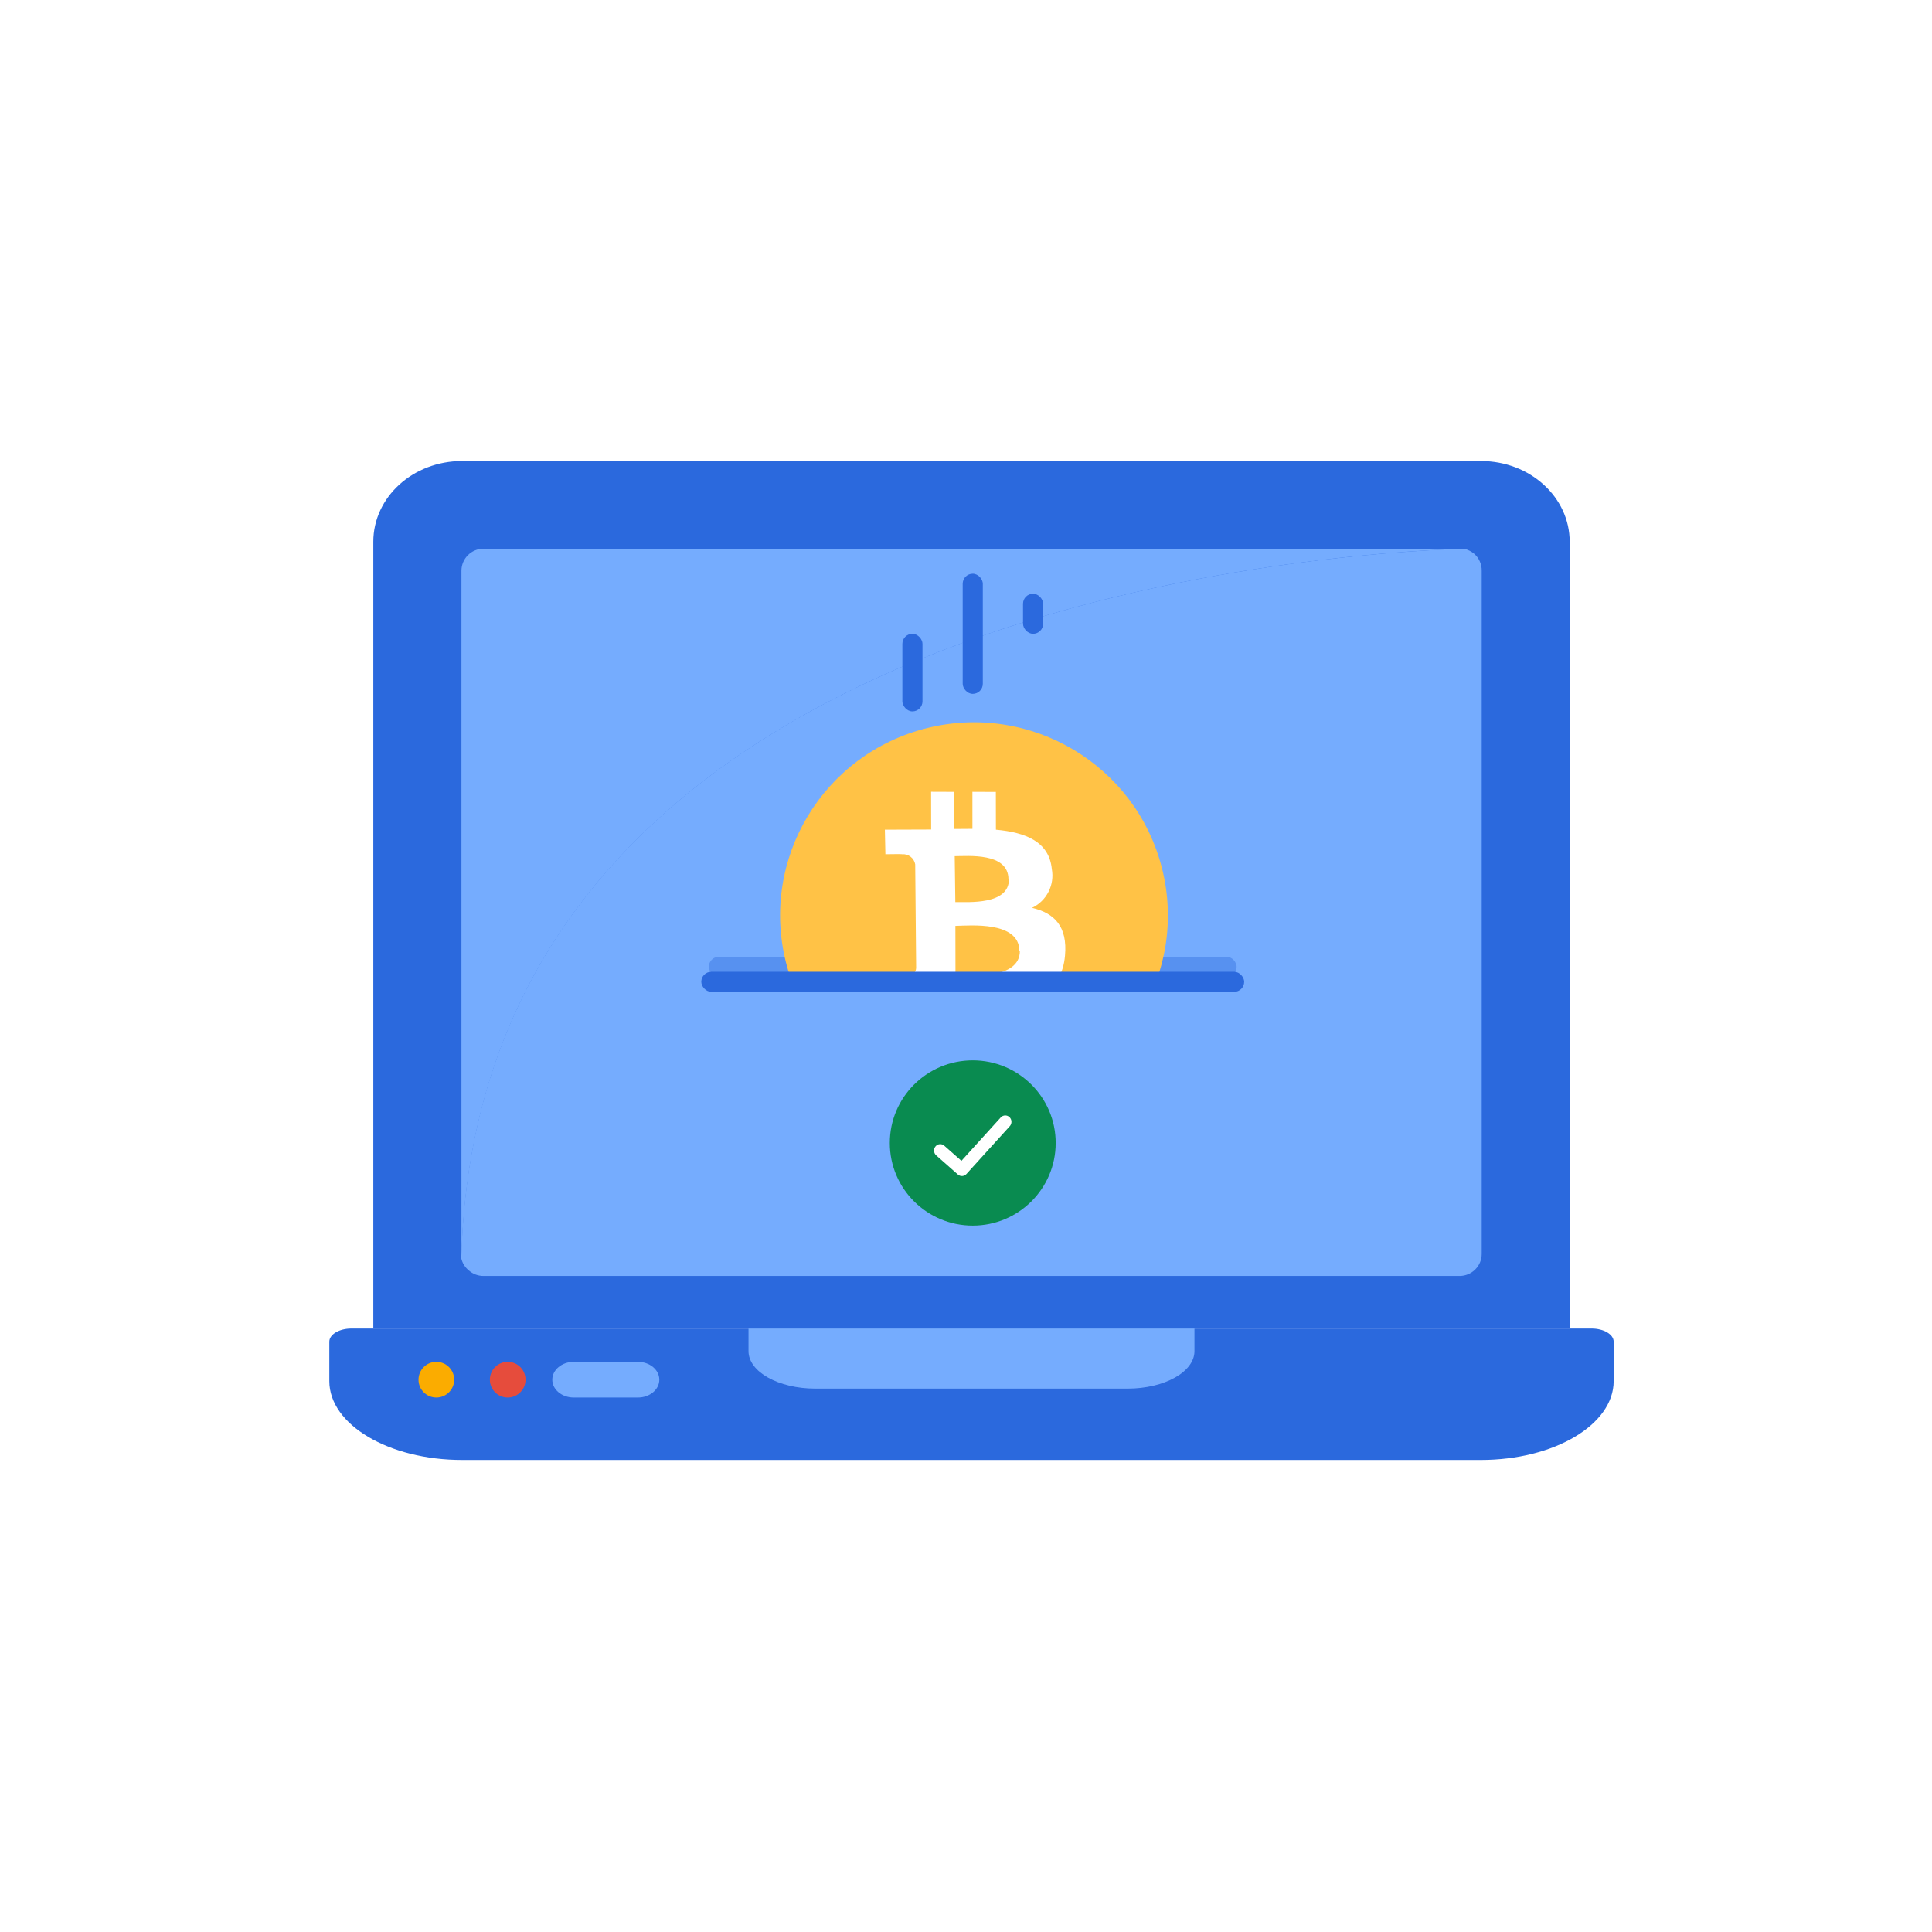 <svg width="176" height="176" viewBox="0 0 176 176" fill="none" xmlns="http://www.w3.org/2000/svg">
<path d="M147 122.224V125.816C147 129.784 141.581 133 134.897 133H42.103C35.419 133 30 129.784 30 125.816V122.224C30 121.562 30.903 121.026 32.017 121.026H144.983C146.097 121.026 147 121.562 147 122.224Z" fill="#2B69DD"/>
<path d="M68.188 120.812H108.812V123.088C108.812 124.972 106.084 126.5 102.719 126.5H74.281C70.916 126.5 68.188 124.972 68.188 123.088V120.812Z" fill="#75ACFE"/>
<path d="M39.75 127.312C38.852 127.312 38.125 126.585 38.125 125.688C38.125 124.79 38.852 124.062 39.75 124.062C40.648 124.062 41.375 124.79 41.375 125.688C41.375 126.585 40.648 127.312 39.75 127.312Z" fill="#FBAC00"/>
<path d="M46.25 127.312C45.352 127.312 44.625 126.585 44.625 125.688C44.625 124.79 45.352 124.062 46.25 124.062C47.148 124.062 47.875 124.79 47.875 125.688C47.875 126.585 47.148 127.312 46.25 127.312Z" fill="#E64C3C"/>
<path d="M58.112 127.312H52.263C51.185 127.312 50.312 126.585 50.312 125.688C50.312 124.79 51.185 124.062 52.263 124.062H58.112C59.19 124.062 60.062 124.79 60.062 125.688C60.062 126.585 59.19 127.312 58.112 127.312Z" fill="#75ACFE"/>
<path d="M142.993 49.351V121.026H34.007V49.351C34.007 45.291 37.621 42 42.08 42H134.92C139.379 42 142.993 45.291 142.993 49.351Z" fill="#2B69DD"/>
<path d="M133.377 49.982C121.151 50.385 43.491 55.069 42.036 114.64C42.015 114.534 42.015 114.425 42.036 114.319V51.993C42.036 50.883 42.941 49.982 44.057 49.982H132.973H133.377Z" fill="#75ACFE"/>
<path d="M134.979 51.99V114.229C134.979 115.338 134.074 116.237 132.958 116.237H44.041C43.55 116.236 43.076 116.058 42.708 115.735C42.362 115.453 42.12 115.064 42.02 114.631C43.475 55.062 121.136 50.384 133.362 49.982C133.704 50.062 134.023 50.22 134.292 50.444C134.739 50.834 134.99 51.4 134.979 51.99Z" fill="#75ACFE"/>
<rect opacity="0.4" x="64.573" y="87.158" width="48.082" height="1.825" rx="0.912" fill="#2B69DD"/>
<path fill-rule="evenodd" clip-rule="evenodd" d="M105.865 79.139C108.224 88.566 102.465 98.113 93.001 100.463C83.538 102.814 73.953 97.077 71.593 87.65C69.234 78.223 74.993 68.676 84.457 66.326C93.921 63.975 103.505 69.712 105.865 79.139" fill="#FFC246"/>
<path fill-rule="evenodd" clip-rule="evenodd" d="M95.816 79.159C95.57 76.673 93.432 75.828 90.725 75.583L90.719 72.143L88.584 72.134L88.585 75.506L86.923 75.518L86.909 72.137L84.82 72.129L84.826 75.568L80.61 75.583L80.657 77.819C80.657 77.819 82.201 77.791 82.174 77.821C82.75 77.767 83.272 78.166 83.373 78.739L83.459 88.192C83.448 88.39 83.359 88.575 83.212 88.706C83.065 88.837 82.872 88.904 82.676 88.891L81.049 88.906L80.639 91.416L83.367 91.427L84.866 91.445L84.861 94.887L86.947 94.885L86.941 91.445L88.644 91.504L88.649 94.944L90.749 94.95L90.74 91.454C94.263 91.267 96.721 90.381 97.019 87.061C97.261 84.386 96.046 83.174 94.012 82.704C95.346 82.074 96.087 80.618 95.816 79.159ZM92.907 86.626C92.912 89.24 88.443 88.881 87.042 88.931L87.034 84.345C88.406 84.314 92.852 83.898 92.864 86.636L92.907 86.626ZM91.911 80.094C91.923 82.465 88.198 82.163 87.028 82.179L86.972 77.994C88.159 77.998 91.864 77.628 91.868 80.105L91.911 80.094Z" fill="white"/>
<rect x="63.886" y="88.526" width="49.456" height="1.825" rx="0.912" fill="#2B69DD"/>
<rect x="69.153" y="90.351" width="36.405" height="16.421" fill="#75ACFE"/>
<rect x="82.204" y="57.737" width="1.832" height="7.07" rx="0.916" fill="#2B69DD"/>
<rect x="87.699" y="52.263" width="1.832" height="10.947" rx="0.916" fill="#2B69DD"/>
<rect x="93.194" y="54.088" width="1.832" height="3.649" rx="0.916" fill="#2B69DD"/>
<g clip-path="url(#clip0_127_564)">
<g filter="url(#filter0_d_127_564)">
<path fill-rule="evenodd" clip-rule="evenodd" d="M88.614 110.649C92.787 110.649 96.17 107.28 96.17 103.123C96.17 98.966 92.787 95.597 88.614 95.597C84.441 95.597 81.059 98.966 81.059 103.123C81.059 107.28 84.441 110.649 88.614 110.649Z" fill="#098B50"/>
<path d="M91.164 100.799C91.377 100.564 91.734 100.552 91.962 100.771C92.189 100.989 92.201 101.357 91.989 101.592L88.04 105.949C87.834 106.177 87.49 106.196 87.26 105.994L85.286 104.251C85.049 104.042 85.022 103.675 85.225 103.432C85.427 103.188 85.783 103.16 86.02 103.369L87.584 104.749L91.164 100.799Z" fill="white"/>
</g>
</g>
<defs>
<filter id="filter0_d_127_564" x="77.059" y="92.597" width="23.112" height="23.053" filterUnits="userSpaceOnUse" color-interpolation-filters="sRGB">
<feFlood flood-opacity="0" result="BackgroundImageFix"/>
<feColorMatrix in="SourceAlpha" type="matrix" values="0 0 0 0 0 0 0 0 0 0 0 0 0 0 0 0 0 0 127 0" result="hardAlpha"/>
<feOffset dy="1"/>
<feGaussianBlur stdDeviation="2"/>
<feColorMatrix type="matrix" values="0 0 0 0 0.2 0 0 0 0 0.2 0 0 0 0 0.2 0 0 0 0.25 0"/>
<feBlend mode="normal" in2="BackgroundImageFix" result="effect1_dropShadow_127_564"/>
<feBlend mode="normal" in="SourceGraphic" in2="effect1_dropShadow_127_564" result="shape"/>
</filter>
<clipPath id="clip0_127_564">
<rect width="20.149" height="20.07" fill="white" transform="translate(78.54 93.088)"/>
</clipPath>
</defs>
</svg>
